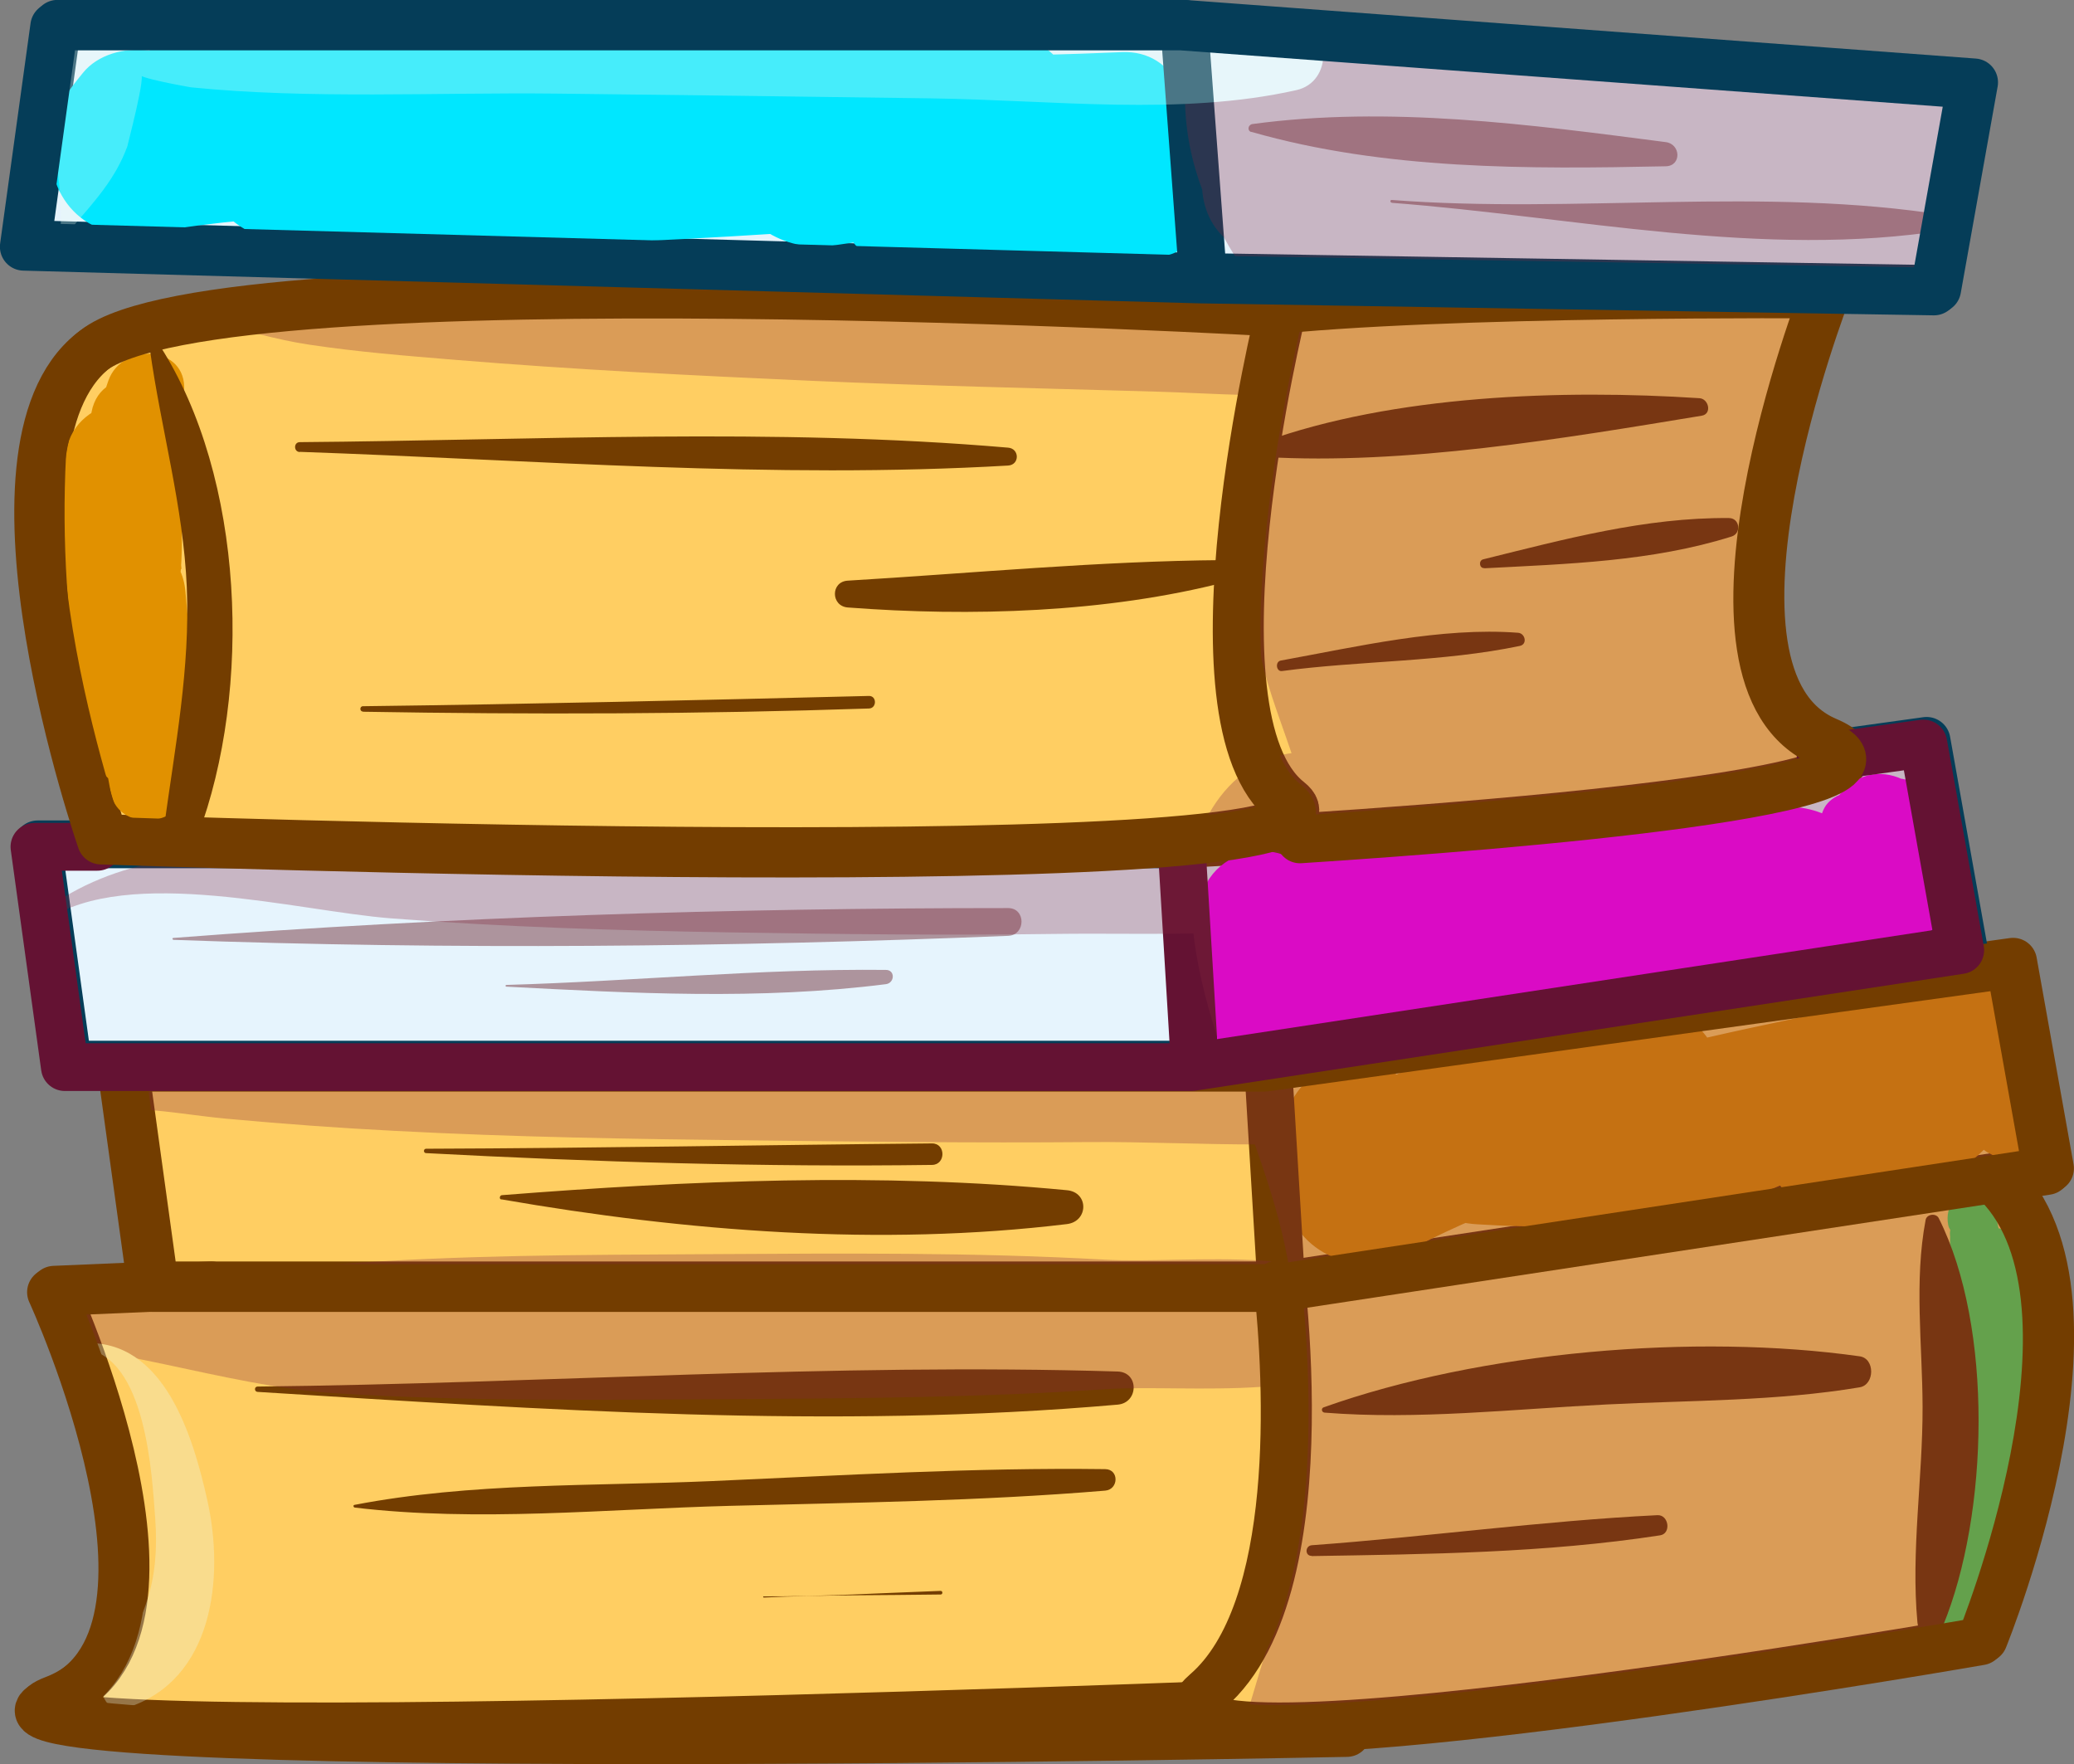 <?xml version="1.0" encoding="UTF-8"?>
<svg id="Calque_2" data-name="Calque 2" xmlns="http://www.w3.org/2000/svg" xmlns:xlink="http://www.w3.org/1999/xlink" viewBox="0 0 109.03 92.73">
  <rect x="0" y="0" width="109.03" height="92.73" fill="#808080" stroke="none"/>
  <defs>
    <style>
      .cls-1 {
        fill: #ffce62;
      }

      .cls-1, .cls-2, .cls-3, .cls-4, .cls-5 {
        stroke-linecap: round;
        stroke-linejoin: round;
        stroke-width: 2.51px;
      }

      .cls-1, .cls-5 {
        stroke: #733d00;
      }

      .cls-6 {
        fill: #e19100;
      }

      .cls-6, .cls-7, .cls-8, .cls-9, .cls-10, .cls-11, .cls-12, .cls-13, .cls-14 {
        stroke-width: 0px;
      }

      .cls-2, .cls-8, .cls-3, .cls-5 {
        fill: none;
      }

      .cls-2, .cls-4 {
        stroke: #053d58;
      }

      .cls-7 {
        fill: #f0f;
      }

      .cls-15 {
        opacity: .3;
      }

      .cls-3 {
        stroke: #641233;
      }

      .cls-9 {
        fill: #57d653;
      }

      .cls-4 {
        fill: #e6f4fd;
      }

      .cls-16 {
        clip-path: url(#clippath);
      }

      .cls-10 {
        fill: #eafdf1;
      }

      .cls-11 {
        fill: #82263e;
      }

      .cls-12 {
        fill: #ad949d;
      }

      .cls-13 {
        fill: #733d00;
      }

      .cls-14 {
        fill: #00e7ff;
      }
    </style>
    <clipPath id="clippath">
      <path class="cls-8" d="m107.6,61.55l-1.94-10.86-34.16,4.73v-.68l31.54-4.8-1.94-10.86-4.34.6c-.13-.2-.42-.4-.91-.6-7.86-3.34,0-23.59,0-23.59,0,0-14.26-.11-24.36.48v-1.14l30.16.49,1.94-10.86L62.08,1.39H2.85l-1.6,11.58,53.18,1.48v1.42c-16.91-.59-45.05-1-49.61,2.63-6.59,5.24.5,25.68.5,25.68,0,0,4.58.17,11.25.34H1.81l1.6,11.58h51.02v.03H6.37l1.6,11.58-5.28.23s8.44,18.33,0,21.53c-6.68,2.53,40.3,1.05,60.12.33-.56,3.79,41.31-3.51,41.31-3.51,0,0,7.39-18.09.66-24.29l2.83-.43Z"/>
    </clipPath>
  </defs>
  <g id="Layer_1" data-name="Layer 1">
    <g>
      <path class="cls-1" d="m2.85,67.79s8.44,18.33,0,21.53c-8.44,3.2,68.65,0,68.65,0l-.8-24.43-67.85,2.9Z"/>
      <path class="cls-1" d="m67.05,65.02s2.91,18.28-3.49,23.81c-6.4,5.53,40.73-2.7,40.73-2.7,0,0,7.85-19.22,0-24.83-5.46-3.9-21.31-.59-30.47,1.8-4.03,1.05-6.76,1.92-6.76,1.92Z"/>
      <polygon class="cls-1" points="8.14 67.56 6.54 55.98 66.66 55.98 105.83 50.55 107.77 61.41 67.36 67.56 8.14 67.56"/>
      <polygon class="cls-4" points="3.58 55.96 1.98 44.38 62.11 44.38 101.28 38.94 103.22 49.81 62.81 55.96 3.58 55.96"/>
      <polygon class="cls-4" points="3.02 1.25 1.42 12.83 63.24 14.56 101.84 15.19 103.78 4.33 62.25 1.25 3.02 1.25"/>
      <path class="cls-1" d="m61.91,17.41c1.42-2.32,34.13-2.06,34.13-2.06,0,0-7.86,20.25,0,23.59,7.86,3.34-33.93,5.43-33.93,5.43l-.2-26.96Z"/>
      <path class="cls-1" d="m67.43,16.3s-5.28,21.36.34,25.79c5.61,4.43-62.29,1.96-62.29,1.96,0,0-7.09-20.44-.5-25.68s62.45-2.06,62.45-2.06Z"/>
      <g>
        <path class="cls-9" d="m103.99,63.74c.52,1.01.91,2.06,1.16,3.16.13.49.9.29.77-.21-.15-.59-.3-1.19-.46-1.78-.15-.61-1.08-.35-.94.26.38,1.25.51,2.51.4,3.79l1.33-.18c-.24-1.06-.47-2.12-.71-3.19-.22-.97-1.55-.66-1.63.22l.59-.9h-1.98c-.03,1.73-.04,3.46-.03,5.19l2.71-.37-.05-1.98-2.97-.4c.54,5.64-.16,11.13-.81,16.72-.21,1.84,2.73,2.16,3.19.43,1.45-5.48,2.4-11,2.42-16.67,0-2.28-3.55-2.28-3.54,0,.01,2.62.03,5.25.04,7.87,0,2.01,3,1.98,3.1,0,.13-2.62.27-5.25.4-7.87h-3.54c-.02,5.39-.54,10.61-2.01,15.81l3.19.43c.74-5.57,1.21-11.12.58-16.72-.17-1.54-2.62-2.23-2.97-.4-.26,1.32-.22,2.28.3,3.52s2.94,1.34,2.71-.37c-.24-1.82-.5-3.63-.78-5.45-.17-1.1-2.03-.85-1.95.26.16,2.15,3.07,3.56,3.06.9l-1.63.22c.34,1.03.67,2.07,1.01,3.1.22.69,1.38.62,1.33-.18-.1-1.45-.33-2.66-.81-4.05l-.94.26c.11.32.48,1.8.97.4.09-.27-1.07-2.01-1.1-2.06-.16-.26-.53-.03-.41.24h0Z"/>
        <path class="cls-9" d="m103.42,63.94s.02-.02.02-.03c.01-.03-.06.07-.02.03.03-.03-.04.03-.04.03.04-.02-.08.03-.05.02.05-.02-.06,0-.06,0,.02,0,.06,0-.02,0s-.03,0-.02,0c.04.01-.06-.02-.06-.03,0,0,.05.03.05.03,0,0-.08-.08-.04-.03,0,0,.02.01.02.02.02.02.06.08.01.01s0,0,.01.02c0,0,.03.06.03.06,0,0-.04-.12-.03-.06,0,.01,0,.02,0,.03,0,0,0,.02,0,.02.02.05,0-.1,0-.08,0,.02,0,.11,0,0,.01-.09,0-.05,0-.03,0,.02.05-.13.03-.08-.05.13-.04.08-.06.18,0,0,0,.06,0,.08,0,.01.03-.15.01-.09,0,.03.06-.12.03-.07-.02.03.04-.06.04-.06,0,0-.03.03-.03.03-.22.2-.09.54.17.63.35.12.73-.13.72-.51,0-.22-.12-.43-.28-.57-.15-.13-.34-.24-.55-.24-.25,0-.46.17-.51.42-.03.16.03.32.19.39.15.06.33,0,.41-.13h0Z"/>
        <path class="cls-9" d="m103.53,65.46c.3,0,.3-.47,0-.47s-.3.47,0,.47h0Z"/>
        <path class="cls-9" d="m103.72,64.22c0-.1.12-.14.02-.15l-.61-.81c-.04.38-.09.76-.16,1.14-.08.51-.07.91.07,1.41.26.94,1.75,1.01,1.97,0,.12-.54.12-.97,0-1.5-.09-.42-.18-.84-.24-1.27-.05-.33-.48-.64-.81-.61-1.02.09-1.75.93-1.54,1.97.16.75,1.27.54,1.29-.17h0Z"/>
        <path class="cls-7" d="m67.49,49.86l.62.37,1.79-1.38-.23.18-3.24-1.89-.43.61,3.29,2.51.05-1.74h-5.49l-.04.7,5.3,1.44-.03-1.49h-5.68l-.1,1.05,6.03.82.04-2.29h-6.2l.21,2.41c0,3.15,4.8,4.82,6.27,1.7l1.47-1.71h-3.71l.91.67-1.93-3.36.04,1.06,1.24-3-.81.73,3.24-1.34-1.09.02,3.43,8.28.14-.14-3.53-8.52c1.08-.25,1.19-.33.33-.25-.64,0-1.27.07-1.9.2-.93.22-1.89.67-2.64,1.23-1.72,1.27-1.88,2.82-2.55,4.67-1.13,3.13,2.59,4.97,5.04,3.88,9.5-4.21,20.08.22,29.41-4.44,4.95-2.47,1.25-9.19-3.52-8.36-3.51.61-6.89.77-10.44.66-6.31-.19-6.09,9.09,0,9.67,5.15.49,14.41.75,15.09-6.17l-1.14,1.99c1.7-1.01,3.01-2.2,4.04-3.9l-4.56-.6.5,2.29c.26,2.95,4.67,3.06,4.67,0l.18-2.5c.54-3.21-4.2-4.67-4.98-1.37-.42,1.78-.51,3.17.12,4.9,1.1,3.05,5.82,2.73,5.85-.79,0-.95.01-1.89.02-2.84h-6.05l-.15,2.25c-.69,3.7,4.58,5.26,5.71,1.57.5-1.63.57-2.12.49-3.83-.17-3.87-6.14-3.91-6.05,0,.02.95.05,1.89.07,2.84l5.85-.79c-.4-.84-.66-1.71-.78-2.63l-5.08.69.13,2.5h4.67c.13-1.69.08-1.98-.35-3.62-.63-2.39-4.17-2.36-4.82,0-.24.99-.84,1.61-1.8,1.85l2.79.36c-3.71-3.38-9.82-1.8-14.42-1.87v9.67c4.32-.21,8.62-.73,12.87-1.51l-3.52-8.36c-4.57,2.34-10.01,1.09-14.93,1.63s-9.19,2.39-13.34,4.78l5.04,3.88.22-.92-4.16,2.36c4.81,1,8.72,1.21,11.9-3.08,2.14-2.89-.71-7.92-4.31-7.51-2.91.34-4.99,1.01-7,3.26-3.65,4.07.92,10.27,5.87,7.61,3.69-1.98,4.92-7.43.8-9.87s-7.43,1.55-8.75,5.17l6.61.89c-.14-1.62-.27-2.56-.73-4.12-1.04-3.53-6.14-2.75-6.31.85-.14,1.06-.1,2.1.13,3.14.42,3.2,5.06,4.45,6.03.82.48-1.8.53-2.5-.14-4.25-1.19-3.09-5.54-2.64-5.79.78-.08,1.17.02,1.87.23,3.03.54,2.95,4.67,2.44,5.48,0,.4-1.2.47-1.63.33-2.89-.41-3.93-5.93-3.25-5.39.73l.23,1.7c.32,2.38,3.68,2.3,4.75.62.89-1.39.98-1.83.99-3.49.01-2.09-3.19-2.59-3.69-.5-.36,1.52-.19,2.04.88,3.19.46.5,1.42.66,2,.26l.56-.39c.93-.65.58-2.04-.57-2.12-.87-.06-.75-.07-1.6.26-.47.18-.6.97,0,1.09h0Z"/>
        <path class="cls-7" d="m97.58,43.07c-.02-.08,0,.11,0,0l-.8.33s.05.04.07.07l-.2-.26s.03.04.04.06l-.13-.32s.02.06.03.1l-.05-.37s0,.05,0,.07l.05-.37s-.01.04-.02.07l.15-.34s-.03.05-.05.08l.23-.3s-.05.05-.07.07l.31-.24s-.07.05-.11.06l.38-.16s-.1.03-.15.04c-.19.05-.34.15-.51.23l.39-.16s-.08.03-.12.03l.43-.06s-.05,0-.08,0l.43.06s-.05,0-.07-.02l.38.16h-.02c-.18-.13-.38-.19-.59-.2-.21-.05-.42-.04-.64.03-.37.1-.77.39-.95.73-.2.37-.29.82-.16,1.23l.16.38c.14.24.33.43.57.57.13.09.3.15.45.2.03.01.06.02.1.03.35.07.68.08,1.03-.02.46-.12.84-.42,1.09-.82.05-.09.08-.18.12-.27s.09-.19.11-.28c.12-.48.07-1.01-.19-1.44-.19-.3-.45-.52-.78-.66-.19-.08-.2-.09-.41-.11-.09-.01-.18-.03-.27-.02-.23,0-.44.06-.64.17-.19.11-.34.27-.46.46-.12.2-.17.41-.17.64,0,.23.06.44.17.64.11.15.2.29.36.39.31.21.72-.14.62-.48h0Z"/>
        <path class="cls-14" d="m9.8,3.21l-.18.53,3,3.94-.7.87c3.86-2.51.25-8.74-3.62-6.2-1.06.7-2.13,1.4-3.19,2.1l4.94,6.41.52-.49c1.46-1.38,1.38-3.34.65-5.03l-.29-.66c-1.01-2.34-5-2.79-6.57-.85-.83,1.02-1.46,1.83-1.65,3.16-.48,3.35,1.8,5.84,5.24,5.24,6.69-1.17,13.38-1.12,20.13-.52-.46-3.4-.92-6.8-1.38-10.2-3.81.88-7.42.97-11.3.53v10.79c12.45.46,24.49-.44,36.87-1.37l-1.29-9.52-9.77,1.81c-6.11,1.13-3.37,9.96,2.53,9.16,5.57-.76,10.73-2.15,16.19-3.29l-4.3-4.3c-.61,1.53-.66,2.05-.59,3.69l2.5-3.28c-1.75.29-3.52.63-5.29.81-3,.3-4.83,4.49-1.67,6.16,1.46.77,2.41,1.02,4.06,1.12,4.43.27,4.42-6.62,0-6.9-2.28-.14-4.54-.23-6.82-.23-3.95,0-5.15,6.57-.97,7.15,4.73.66,9.26-.84,14.01-.41,1.7.15,2.3-1.8,1.75-3.05-.58-1.48-.75-2.98-.53-4.51.17-2.46-3.74-2.48-3.85,0-.1,2.14.24,3.99.67,6.07l3.91-1.08c-2.03-7.1-8.93-3.26-14.03-4.04l-.97,7.15c2.29.03,4.54-.04,6.82-.16v-6.9l-1.52-.27v6.38c1.75-.3,3.54-.44,5.31-.62,1.86-.19,3.37-1.41,3.4-3.4l.17-1c1.06-2.25-.16-5.39-3.02-5.26-5.58.25-10.93.18-16.52.83.42,3.11.84,6.22,1.26,9.33,3.27-.54,6.54-1.08,9.82-1.63,5.38-.89,4.14-9.82-1.29-9.52-12.19.68-24.64.33-36.87.27-7.04-.04-6.83,10.23,0,10.79,4.79.4,9.42-.08,14.06-1.3,5.84-1.54,4.34-9.88-1.38-10.2-7.59-.43-15.09.63-22.39,2.69l5.39,4.11-.15.78H3.71l.35.62v-4.19l-.41.57c-2.7,3.76,3.32,8.36,6.41,4.94.87-.96,1.73-1.91,2.6-2.87L7.01,3.65c-.67,1.48-.97,2.48-.4,4.04,1.35,3.71,7.08,2.27,6.01-1.66-.36-1.33-.51-2.33-1.19-3.51-.52-.9-1.83-.28-1.63.69h0Z"/>
        <path class="cls-6" d="m7.02,22.98l1.49-2.07-1.5-.63c-.26,1.29-.51,2.57-.79,3.86l3.2.43c.09-1.34.18-2.68.26-4.03.15-2.4-3.25-2.58-3.98-.54-.57,1.61-.74,2.99-.7,4.71.08,2.93,4.65,2.94,4.57,0-.02-.8-.04-1.6-.07-2.41-.07-2.58-4.18-3.39-4.69-.63s-.77,5.43-.74,8.23c.04,3.53,5.2,3.46,5.44,0,.16-2.29-.07-4.45-.5-6.69-.63-3.26-5.39-2.29-5.54.75-.23,4.48.07,8.86.81,13.27.64,3.83,6.26,2.13,5.76-1.59-.21-1.53-.29-3-.3-4.54H3.81c.3,2.89.7,5.76,1.24,8.62.43,2.31,4.31,2.95,5.28.69.92-2.14,1.11-3.72-.18-5.76s-5.49-1.51-5.16,1.4c.22,1.9.48,3.76.84,5.64.42,2.2,4.16,1.74,3.96-.54-.11-1.26-.23-1.76-.85-2.87-.96-1.72-4.01-.55-3.26,1.38l.15.96,3.89,1.07c.35-1.88.6-3.74.81-5.64l-5.44.74.25.71,5.28.69c-.39-2.35-.67-4.71-.87-7.08-.31-3.76-5.88-3.87-5.93,0-.03,2.08.14,4.08.47,6.13l5.76-1.59c-.76-3.9-1.04-7.71-.92-11.68l-5.54.75c.38,1.74.5,3.41.51,5.19h5.44c-.25-2.56-.25-5.04,0-7.6h-4.78c.09.8.18,1.6.27,2.41h4.57c-.23-1.21-.22-2.42.04-3.63l-3.98-.54c.19,1.49.39,2.97.59,4.46.27,2.02,3.58,1.23,3.14-.87-.27-1.28-.52-2.57-.77-3.86-.15-.78-1.42-.78-1.58,0l-.5,2.48c-.07.32.33.48.52.22h0Z"/>
        <path class="cls-6" d="m71.93,60.85l1.53.86,1.12-2.66-.85-.39,1.38,3.39.3-1.48c.7-3.46-3.18-5.8-5.86-3.41-.62.46-1.14,1.01-1.57,1.65l6.26,4.83.77-1.73-7.61-2.06c.02.79.04,1.59.06,2.38.09,3.27,3.49,5.14,6.33,3.63,4.07-2.15,8.04-3.68,12.65-4.16-.38-2.82-.76-5.64-1.15-8.47-3.06.59-5.92,1.44-8.8,2.61-4.43,1.81-3.98,8.19,1.15,8.51,5.95.38,12.35-.02,17.7-2.87s-1.05-10.53-4.77-6.19c-1.65,1.93-5.68,1.47-7.85,1.36v6.08c5.78-.39,11.6-1.81,17.28-2.92,1.79-.35,3.27-2.77,2.56-4.51l-.13-.32c-.64-1.58-1.77-2.62-3.54-2.7h-.35c-1.48-.07-3.27,1.16-3.55,2.69l-.06.35c-.31,1.74.24,3.16,1.69,4.16,1.99,1.38,5.13.33,7.3-.03l-4.23-5.51-1.17,1.58c-2.38,3.23,2.09,6.57,5.07,5.07l1.72-.87-3.67-6.27c-1.96,1.26-3.81,1.85-6.07,2.28-4.45.84-3.49,8.32,1.08,7.96s9.1-2.93,10.05-7.74c.71-3.62-3.73-6.94-6.59-3.84-1.44,1.56-2.41,2.92-4.54,3.61l3.12,7.41c2.26-1.01,4.45-2.23,6.62-3.41,3.52-1.92,1.07-8.24-2.8-6.64l-1.78.74,3.6,6.19,1.24-1.53c2.36-2.92.18-7.02-3.65-6.27-1.38.27-2.75.51-4.13.72l2.84.37-.29-.19,1.69,4.16.05-.35-3.55,2.7h.35c-1.06-.6-2.11-1.21-3.17-1.81l.14.32,2.19-5.39c-5.36,1.2-10.97,2.16-16.14,4.02-3.75,1.35-2.21,6.4,1.62,5.86,2.27-.32,6.45-1.59,8.78-.74l1.05-7.74c-5.33.66-10.29,1.86-15.71,1.55l1.15,8.51c2.88-1.19,5.74-2.06,8.79-2.66,4.7-.93,3.71-9.01-1.15-8.47-6.03.67-11.73,2.25-16.9,5.52l6.33,3.63c-.1-.79-.21-1.59-.31-2.38-.57-4.4-6.49-5.75-8.02-1.09l-.59,1.8c-1.39,4.22,5.37,7.21,7.29,3.07.48-1.04.87-1.96,1.18-3.07l-6.41.84.62,1.36c1.11,2.44,4.85,1.6,5.49-.72l.34-.86c.51-1.01-.36-2.65-1.64-2.14l-1.7.42c-.8.07-.95,1.1-.19,1.38h0Z"/>
        <path class="cls-6" d="m102.14,58.63c.31.27.63.53.96.77.16.12.33.23.5.33l.21.12c.28.22.32.13.09-.29-.04.39.25.83.58,1.01.27.15.55.29.83.41.79.35,1.75.1,2-.81.24-.86-.43-1.7-1.31-1.72-.31,0-.62-.03-.93-.06-.4-.04-.82.25-1.01.58l-.02.04.56-.43c-.12.04-.72-.28-.83-.33-.33-.15-.64-.32-.95-.51-.54-.32-1.17.45-.68.89h0Z"/>
      </g>
      <g>
        <line class="cls-2" x1="62.25" y1="1.25" x2="63.24" y2="14.56"/>
        <line class="cls-5" x1="67.36" y1="67.56" x2="66.66" y2="55.98"/>
        <line class="cls-3" x1="62.11" y1="44.38" x2="62.81" y2="55.96"/>
        <path class="cls-12" d="m65.78,6.93c7.01,2.01,14.56,1.96,21.79,1.81.84-.02.79-1.17,0-1.27-7.14-.93-14.55-1.92-21.73-.95-.22.03-.3.34-.06.42h0Z"/>
        <path class="cls-12" d="m73.16,10.66c9.58.73,19.54,2.96,29.14,1.43.38-.06.38-.71,0-.77-9.56-1.53-19.5-.07-29.14-.81-.09,0-.09.13,0,.14h0Z"/>
        <path class="cls-13" d="m7.88,18.36c.58,4.19,1.76,8.26,1.94,12.51s-.61,8.33-1.19,12.56c-.16,1.15,1.34,1.61,1.77.49,2.87-7.65,2.47-18.8-2.01-25.77-.18-.28-.56-.09-.52.22h0Z"/>
        <path class="cls-13" d="m15.76,23.75c12.35.43,24.89,1.44,37.24.72.61-.04.6-.89,0-.94-12.32-1.06-24.88-.39-37.24-.29-.33,0-.33.51,0,.52h0Z"/>
        <path class="cls-13" d="m64.29,29.44c-6.52.05-13.19.69-19.72,1.08-.91.05-.9,1.34,0,1.41,6.43.49,13.6.28,19.87-1.34.64-.16.51-1.16-.16-1.15h0Z"/>
        <path class="cls-13" d="m19.08,37.41c8.87.15,17.72.13,26.6-.17.42-.01.42-.67,0-.66-8.86.22-17.73.43-26.6.54-.18,0-.18.28,0,.28h0Z"/>
        <path class="cls-13" d="m66.5,24.02c7.35.43,15.69-.97,22.96-2.17.55-.09.37-.89-.12-.92-7.2-.47-16.09-.17-22.94,2.31-.42.15-.36.76.11.78h0Z"/>
        <path class="cls-13" d="m67.4,35.27c4.12-.55,8.45-.47,12.5-1.32.41-.09.28-.66-.09-.69-4.05-.31-8.51.74-12.48,1.46-.31.06-.24.6.07.55h0Z"/>
        <path class="cls-13" d="m78.03,29.87c4.36-.23,8.8-.35,13-1.67.52-.16.44-.96-.13-.97-4.41-.04-8.68,1.12-12.93,2.17-.25.06-.21.48.06.46h0Z"/>
        <path class="cls-12" d="m9.11,49.4c14.55.53,29.34.38,43.89-.21.93-.04.94-1.46,0-1.46-14.57,0-29.36.45-43.89,1.57-.06,0-.06.09,0,.09h0Z"/>
        <path class="cls-12" d="m26.62,51.86c6.63.35,13.34.71,19.95-.13.47-.06.5-.75,0-.75-6.65-.07-13.3.6-19.95.79-.06,0-.06.09,0,.09h0Z"/>
        <path class="cls-13" d="m22.4,60.61c8.88.47,17.71.74,26.6.62.72-.01.73-1.13,0-1.13-8.87.08-17.73.25-26.6.28-.15,0-.15.23,0,.23h0Z"/>
        <path class="cls-13" d="m26.36,63.04c9.71,1.69,19.91,2.49,29.73,1.3,1.13-.14,1.16-1.67,0-1.78-9.78-.94-19.92-.51-29.7.26-.12,0-.17.21-.03.23h0Z"/>
        <path class="cls-13" d="m101.23,64.12c-.61,3.23-.17,6.54-.16,9.82.01,3.77-.62,7.6-.27,11.34.07.79,1.04.89,1.34.18,2.41-5.86,2.66-15.69-.22-21.43-.14-.28-.63-.22-.69.09h0Z"/>
        <path class="cls-13" d="m69.63,74.25c4.89.39,9.96-.19,14.85-.43,4.41-.22,8.93-.17,13.28-.9.8-.13.82-1.52,0-1.63-8.64-1.22-19.9-.26-28.17,2.68-.15.05-.12.26.04.28h0Z"/>
        <path class="cls-13" d="m68.95,81.79c6.1-.1,12.28-.16,18.32-1.09.6-.09.46-1.09-.14-1.06-6.07.3-12.11,1.14-18.17,1.58-.36.03-.37.57,0,.56h0Z"/>
        <path class="cls-13" d="m13.54,73.16c14.98.93,30.22,1.99,45.22.67,1.1-.1,1.13-1.7,0-1.74-15.05-.46-30.17.63-45.22.79-.18,0-.18.27,0,.28h0Z"/>
        <path class="cls-13" d="m18.64,79.24c6.47.77,13.22.08,19.73-.09s13.17-.25,19.73-.8c.71-.06.74-1.12,0-1.13-6.9-.09-13.82.33-20.71.63-6.21.27-12.64.07-18.76,1.25-.08.02-.05.13.02.14h0Z"/>
        <path class="cls-13" d="m40.14,83.97c3.1-.15,6.21-.11,9.31-.16.12,0,.12-.19,0-.19-3.1.11-6.21.3-9.31.29-.03,0-.03.05,0,.05h0Z"/>
      </g>
      <g class="cls-15">
        <g class="cls-16">
          <path class="cls-11" d="m66.04,5.98l-.43.93,6.71,2.83c.66-3,.24-5.03-.98-7.85-1.81-4.17-7.45-1.53-7.76,2.1-.15,1.79-.31,3.57-.39,5.36-.25,5.7,8.51,5.65,8.84,0,.14-2.33-.14-4.5-.79-6.74-1.15-3.95-8.12-4.7-8.77,0-.52,3.72.11,6.56,1.88,9.88.66,1.23,1.59,2.42,2.13,3.71,1.01,2.4.49,4.48.11,6.95-.61,3.88-1.12,7.43-.31,11.32s3.32,7.74,2.35,11.64l7.32-4.16c-1.91-.69-3.83-1.38-5.74-2.08-3.93-1.42-7.23,2.2-7.54,5.74-.62,7.3,3.99,14.03,5.12,21.16,1.23,7.75.33,15.46-2.09,22.88l11.51,3.17c2.69-8.94,5.39-17.87,8.1-26.81l-11.79-1.6c-.72,7.38-.62,14.7.28,22.07.82,6.64,9.47,8.35,11.86,1.61,3.24-9.14,5.26-18.46,6.44-28.07h-12.17c-.35,8.58.31,17.03,1.78,25.48,1.09,6.29,10.29,5.44,11.9,0,2.64-8.91,4.26-17.98,5.08-27.24h-12.52c.43,9.09,1.75,18.08,3.93,26.91,1.8,7.29,11.69,5.02,12.33-1.67.75-7.85,1.51-15.7,2.26-23.55h-12.57c.91,7.17,1.83,14.34,2.74,21.51,1.01,7.96,11.78,8.19,12.57,0s1.56-16.19,2.34-24.29h-12.58c.35,4.28.71,8.57,1.06,12.85.66,7.98,12.36,8.21,12.59,0,.29-10.49-.83-20.92-3.25-31.13-1.6-6.76-13.11-5.5-12.37,1.67.52,5.01.47,9.92-.15,14.92l12.39-1.68c-1.87-7.69-3.73-15.38-5.6-23.07-1.42-5.85-11.07-6.25-12.23,0-1.41,7.63-2.83,15.26-4.24,22.9h12.29c-2.08-7.94-4.15-15.88-6.23-23.82-1.58-6.03-10.87-6.19-12.36,0-2.17,8.97-3.11,18.1-2.7,27.33h12.89c-1.08-9.56-2.17-19.13-3.26-28.69-.92-8.1-12.64-8.52-12.94,0-.28,7.71-.55,15.42-.83,23.13-.3,8.35,12.57,8.31,12.96,0,.86-18.33,1.4-36.55-1.59-54.73l-12.52,3.45c1.61,7.44,3.22,14.88,4.83,22.31l12.52-3.45c-1.51-5.8-1.88-11.46-1.33-17.42l-12.76,1.73c3.13,7.73,5.61,15.63,7.48,23.75,1.75,7.61,12.07,5.12,12.76-1.73.78-7.85,1.11-15.7.98-23.59l-12.76,1.73c1.42,6.63,2.84,13.26,4.24,19.9,1.31,6.19,11.23,6.21,12.54,0,1.38-6.55,2.75-13.11,4.13-19.66h-12.61c.84,4.34,1.68,8.68,2.52,13.02,1.01,5.23,9.78,6.72,11.99,1.57,2.01-4.67,3.19-9.25,2.97-14.37h-13.04c.33.91.24,1.77-.25,2.58-2.77,7.92,9.46,11.01,12.42,3.42.77-1.96,1.03-3.91.87-6.01-.65-8.25-13.11-8.5-13.04,0,.02,2.65-.21,5.28-1.26,7.75l11.99,1.57c-.86-4.33-1.71-8.67-2.57-13-1.24-6.27-11.33-6.21-12.61,0-1.35,6.56-2.71,13.12-4.06,19.68h12.54c-1.43-6.63-2.84-13.26-4.26-19.89-1.54-7.2-12.88-5.54-12.76,1.73.13,7.89-.19,15.74-.98,23.59l12.76-1.73c-1.86-8.12-4.35-16.02-7.48-23.75-2.75-6.79-12.06-5.83-12.76,1.73-.65,7.05,0,14.03,1.79,20.88,2.12,8.13,14.28,4.68,12.52-3.45-1.61-7.44-3.22-14.88-4.83-22.31-1.79-8.28-13.86-4.65-12.52,3.45,2.79,16.94,1.94,34.21,1.16,51.28h12.96c.27-7.71.55-15.42.82-23.13h-12.94c1.1,9.56,2.2,19.13,3.31,28.69.93,8.03,13.3,8.47,12.89,0s.28-16.01,2.17-23.92h-12.36c2.1,7.93,4.2,15.87,6.29,23.8,1.53,5.78,11.13,6.37,12.29,0,1.39-7.64,2.78-15.28,4.18-22.91h-12.23c1.89,7.68,3.78,15.37,5.66,23.05,1.83,7.45,11.59,4.91,12.39-1.68.61-5,.66-9.91.14-14.92l-12.37,1.67c2.17,9.18,3.06,18.36,2.81,27.78h12.59c-.36-4.28-.71-8.57-1.07-12.85-.68-8.12-11.81-8.06-12.58,0s-1.55,16.19-2.33,24.29h12.57c-.92-7.17-1.83-14.34-2.75-21.51-1.02-7.95-11.78-8.19-12.57,0s-1.5,15.7-2.25,23.55l12.33-1.67c-1.93-7.78-3.08-15.58-3.52-23.57-.44-8.11-11.88-8-12.52,0-.66,8.15-2.19,16.1-4.45,23.96h11.9c-1.33-7.35-1.77-14.74-1.51-22.2.27-8.01-11.27-7.56-12.17,0-1.01,8.5-3.09,16.79-5.92,24.86l11.86,1.61c-.93-7.36-1.05-14.68-.35-22.07.65-6.93-9.92-7.87-11.79-1.6-2.67,8.94-5.35,17.89-8.03,26.83-2.22,7.4,9.14,10.45,11.51,3.17,2.53-7.76,3.57-16.01,2.76-24.15-.4-4.03-1.12-8.05-2.34-11.91s-3.39-7.21-3.06-11.15l-7.54,5.74c1.91.69,3.83,1.38,5.74,2.07,2.97,1.07,6.6-1.22,7.32-4.16,2.07-8.43-3.36-15.48-2.57-23.76.4-4.18.85-8.07-.91-12.04-1.37-3.09-5.42-6.17-5.22-9.65l-8.93,1.21c.53,1.53.75,2.7.72,4.32h8.84c0-1.79-.07-3.57-.13-5.36l-7.76,2.1.96,2.67c.59,4.54,7.31,4.88,7.34,0,.03-3.76-1.86-8.33-6.42-6.7-1.67.6-2.17,3.58,0,3.91h0Z"/>
          <path class="cls-11" d="m5.65,16.06c3.57-.07,7.11,1.54,10.63,2.06,2.53.38,5.05.58,7.6.79,6.29.52,12.58.83,18.88,1.11,5.96.26,11.93.39,17.89.56,3.22.09,6.74.41,9.94-.01,1.51-.2,3.49-1.57,4.78-.48.38.32,1.12.03.92-.53-1.41-3.8-3.82-4.97-7.69-5.31-7.26-.64-14.58-.74-21.86-.95s-14.58-.33-21.86-.19c-6.76.13-12.7,1.33-19.31,2.32-.37.06-.28.65.09.65h0Z"/>
          <path class="cls-11" d="m6.34,58.13c5.6-.73,11.27-.09,16.89.15s11.67.3,17.5.42c5.51.12,11.02.18,16.53.22,2.92.02,5.83.04,8.75.06,2.39.02,6.16-.7,8.4.19l-1.06-1.86,1.94-.19c-.36-.75-1.63-.75-1.99,0l-.08.16c-.3.62-.16,1.31.44,1.7l.26.17c.43.27.97.23,1.4,0l.24-.13c.57-.3.89-1.09.7-1.71l-.15-.47c-.17-.54-.62-1.12-1.22-1.22-5.02-.85-10.6-.17-15.69-.13-6.16.05-12.32.11-18.47.24-11.36.25-23.27-.3-34.48,1.76-.36.07-.28.69.09.65h0Z"/>
          <path class="cls-11" d="m1.79,59.65c2.82-2.21,6.8-1.15,10.1-.85,2.95.27,5.9.49,8.86.64,6.24.33,12.46.43,18.71.5,5.91.07,11.81.14,17.72.09s12.31.63,18.09-.75c1.31-.31,1.3-2.32,0-2.64-6.35-1.6-13.54-.86-20.06-.99-6.89-.13-13.78-.07-20.68-.07s-13.79.16-20.68.68c-4.06.3-9.32-.07-12.38,3.07-.2.21.09.48.31.31h0Z"/>
          <path class="cls-11" d="m-.33,70.6c5.91-.19,11.96,2.25,17.93,2.63,6.91.44,13.82.35,20.74.31s13.17-.08,19.76-.52c4.4-.3,12.41.91,15.46-2.85.33-.41.34-.87,0-1.28-3.07-3.7-11.09-2.43-15.46-2.68-6.92-.39-13.82-.33-20.74-.29s-13.17.04-19.76.54-11.89,2.58-18.01,3.54c-.34.05-.26.6.08.59H-.33Z"/>
          <path class="cls-11" d="m2.44,48.36c4.34-2.9,13.22-.47,18.11-.09,5.95.46,11.93.64,17.9.74,5.64.09,11.27.16,16.91.08s11.76.33,17.1-1.24c.69-.2.66-1.16,0-1.37-5.6-1.84-12.25-1.55-18.09-1.82-6.62-.3-13.26-.44-19.89-.46s-12.59.17-18.9.45c-4.84.22-9.38.27-13.39,3.3-.25.19-.02.61.25.43h0Z"/>
          <path class="cls-10" d="m3.71,12.05c1.21-1.41,2.36-2.62,3-4.4-.09.24,1.08-4.03.65-3.76-.29.18,2.61.69,2.68.7,6.29.63,12.87.26,19.19.33s13.12.16,19.68.25,13.09.94,19.23-.43c1.96-.43,1.85-3.35,0-3.85-6.95-1.88-15.02-1.07-22.18-1.18-7.52-.12-15.04-.22-22.55-.31-3.3-.04-6.6-.04-9.9-.05-2.57,0-6.39-.85-8.74.4C.74,1.88,3.48,8.26,3.19,11.83c-.02.26.35.41.52.22h0Z"/>
          <path class="cls-10" d="m4.39,70.88c3.32.41,3.6,6.72,3.77,8.94.24,3.3-.53,5.49-2.55,8.1-.61.79-.09,2.22,1.07,1.84,4.53-1.45,5.13-6.83,4.22-10.9-.74-3.32-2.26-8.5-6.52-8.26-.19.01-.18.26,0,.28h0Z"/>
        </g>
      </g>
      <path class="cls-5" d="m11.11,67.56l-8.43.36s8.44,18.33,0,21.53c-8.44,3.2,68.12,1.64,68.12,1.64"/>
      <path class="cls-5" d="m64.21,90.69c7.27,1.27,39.9-4.42,39.9-4.42,0,0,7.2-17.63.91-24.04"/>
      <path class="cls-5" d="m67.17,67.51c.54,5.12,1.19,17.15-3.79,21.45-1.07.93-.64,1.47.82,1.73"/>
      <polygon class="cls-5" points="7.97 67.7 6.37 56.12 66.49 56.12 105.66 50.69 107.6 61.55 67.19 67.7 7.97 67.7"/>
      <polyline class="cls-3" points="95.71 39.83 101.11 39.08 103.05 49.94 62.64 56.09 3.41 56.09 1.81 44.51 5.12 44.51"/>
      <path class="cls-5" d="m66.35,16.38c9.35-1.05,29.52-.9,29.52-.9,0,0-7.86,20.25,0,23.59,5.89,2.51-16.14,4.31-27.53,5.05"/>
      <path class="cls-5" d="m67.26,16.43s-5.28,21.36.34,25.79c5.61,4.43-62.29,1.96-62.29,1.96,0,0-7.09-20.44-.5-25.68s62.45-2.06,62.45-2.06Z"/>
      <polygon class="cls-2" points="2.85 1.39 1.25 12.97 63.07 14.69 101.67 15.32 103.61 4.46 62.08 1.39 2.85 1.39"/>
    </g>
  </g>
</svg>